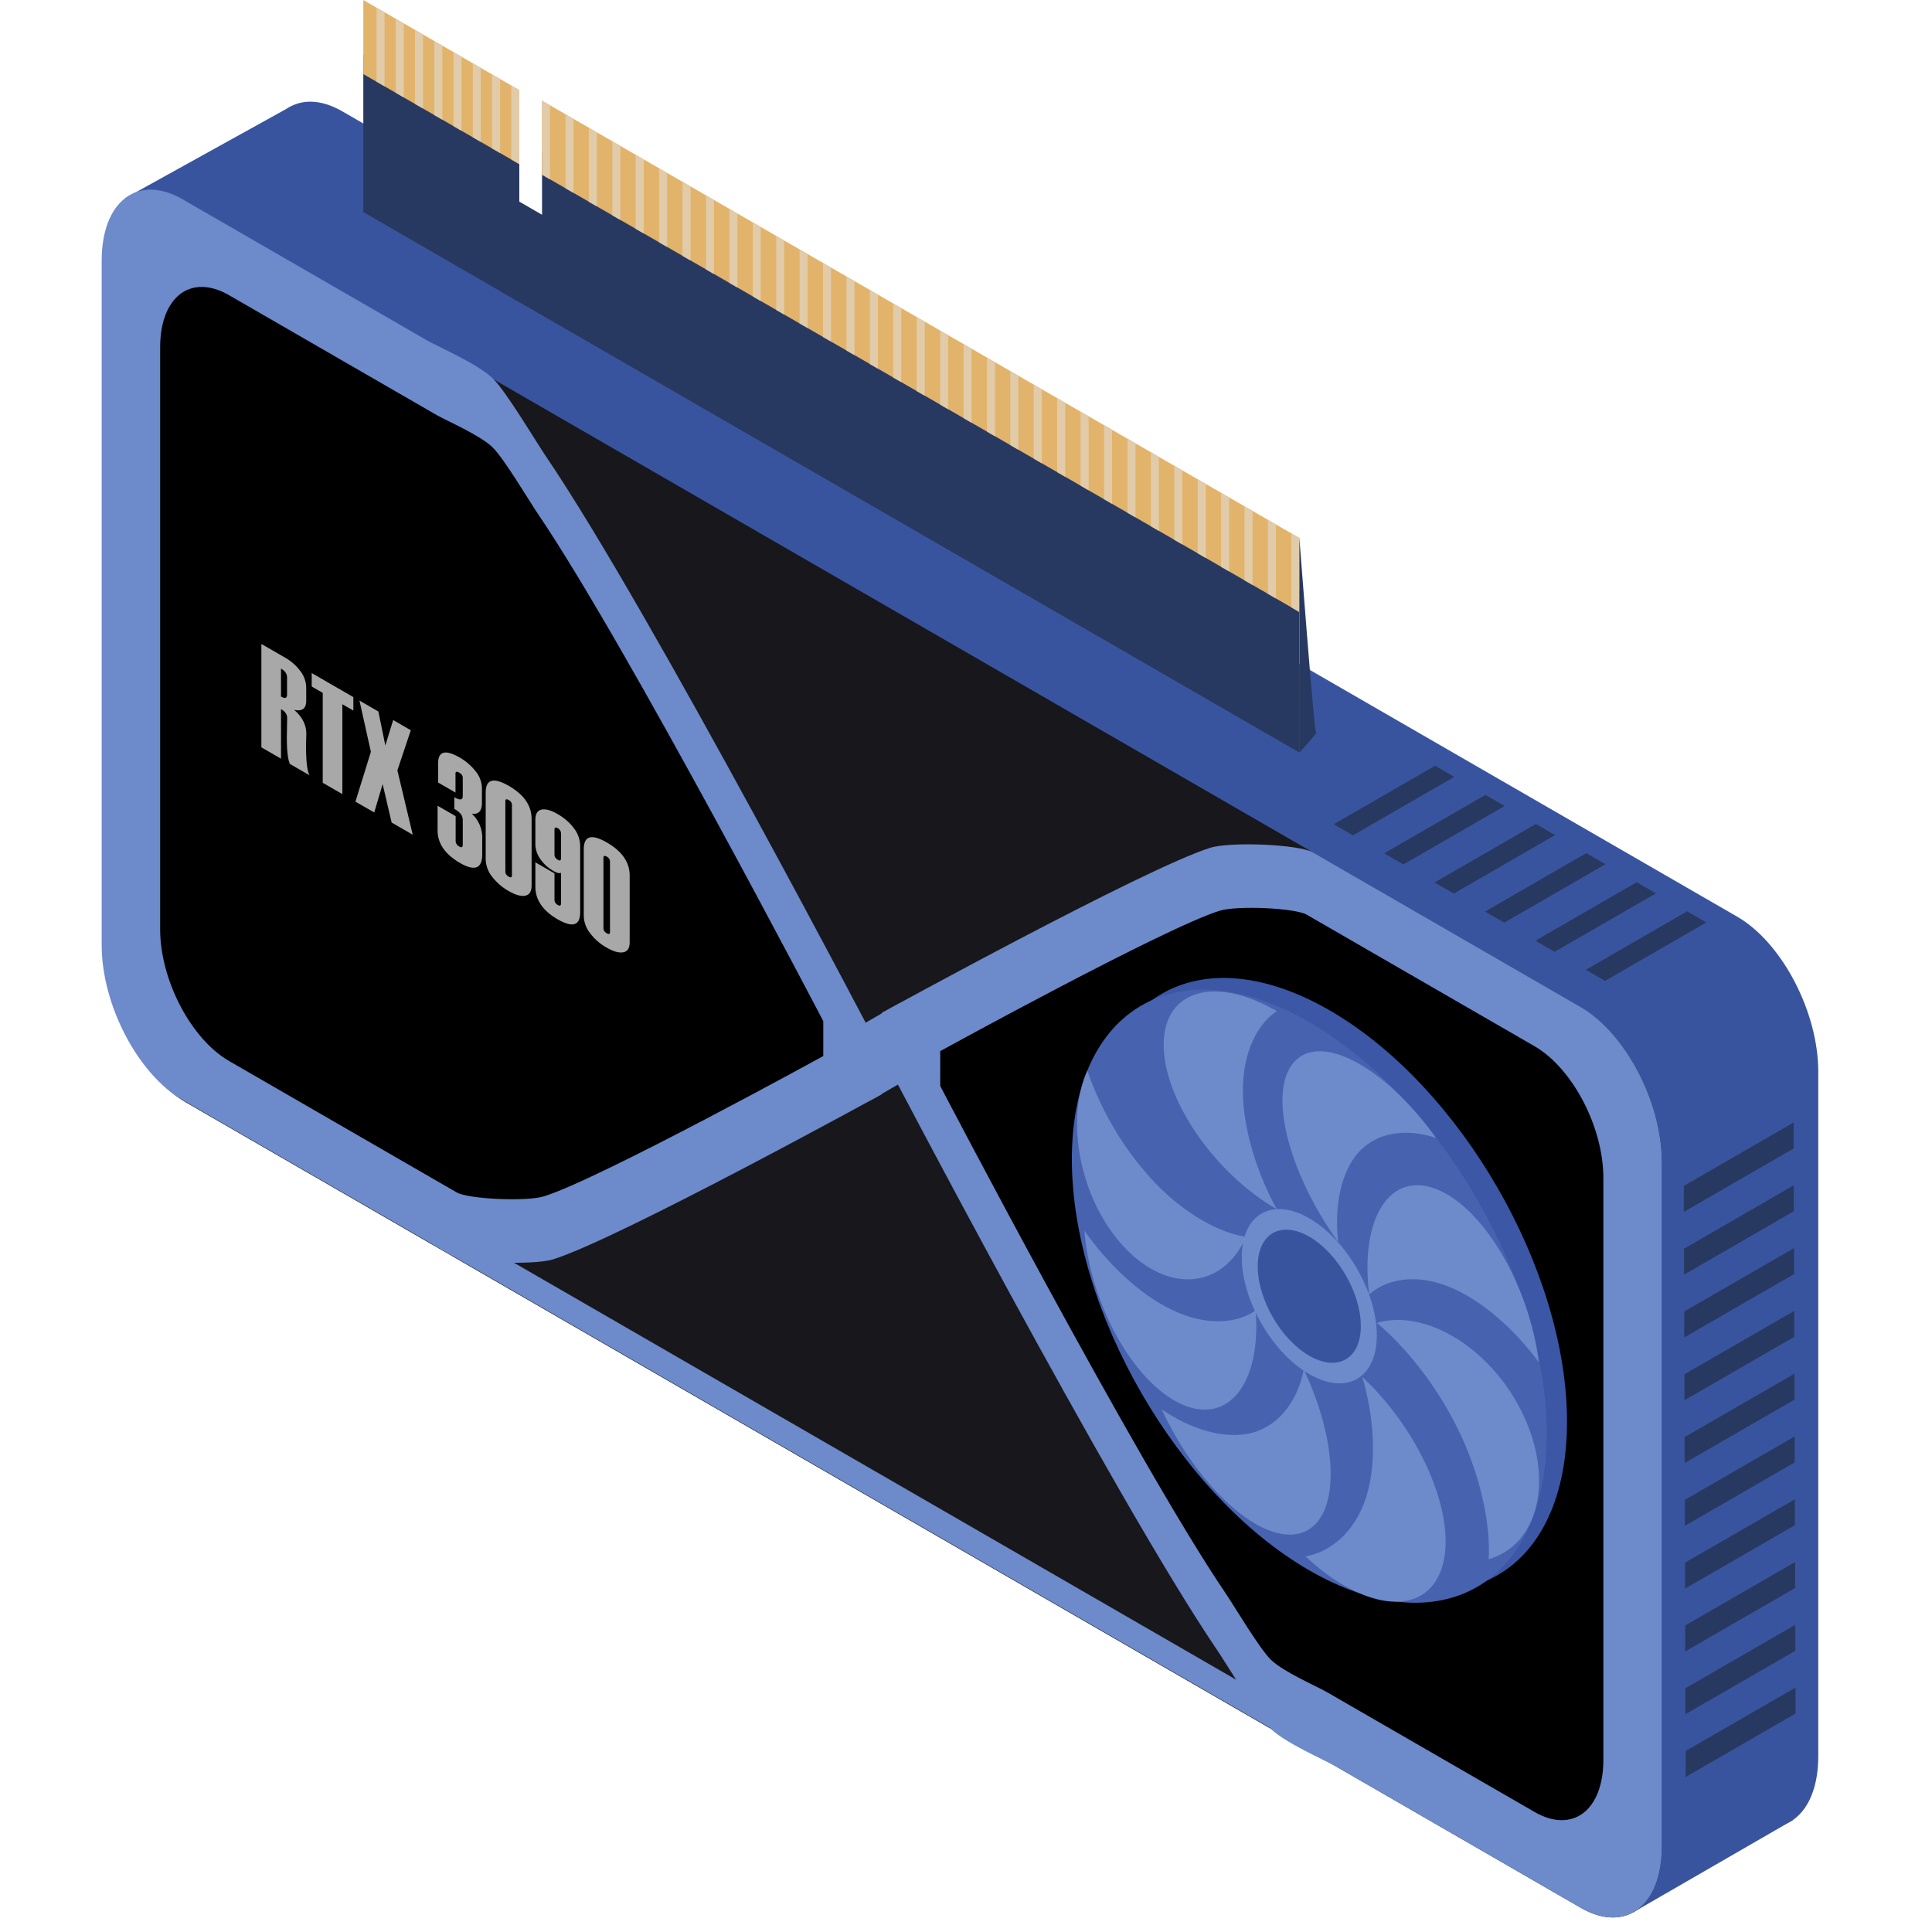 <?xml version="1.0" encoding="UTF-8"?> <svg xmlns="http://www.w3.org/2000/svg" width="800px" height="800px" viewBox="0 0 1024 1024" class="icon" version="1.1"><path d="M963.719 567.97c0-31.636-19.24-68.419-42.954-82.109L181.491 59.042c-23.714-13.689-42.954 0.862-42.954 32.499v362.819c0 31.636 19.24 68.419 42.954 82.109l739.274 426.819c23.714 13.689 42.954-0.889 42.954-32.499V567.97z" fill="#39549F"></path><path d="M66.237 105.095l88.495-49.017 21.235 39.801-37.43 50.58L66.237 105.095zM865.253 1013.787l85.315-49.26-77.393-49.745-7.923 99.005z" fill="#39549F"></path><path d="M880.802 615.828c0-31.609-19.267-68.392-42.981-82.082L98.573 106.927C74.86 93.238 55.592 107.789 55.592 139.399v362.846c0 31.609 19.267 68.392 42.981 82.082l739.247 426.819c23.714 13.689 42.981-0.862 42.981-32.472V615.828z" fill="#18171C"></path><path d="M467.348 558.269s-122.557-234.765-177.907-316.254c-5.309-7.815-21.208-34.654-28.295-41.499-8.003-7.707-28.672-16.546-35.059-20.237L96.849 105.661C73.135 91.971 53.895 106.523 53.895 138.159v362.819c0 31.636 19.24 68.419 42.954 82.109l141.986 81.947c7.249 4.204 43.52 5.821 54.407 2.425 34.439-10.725 174.107-87.471 174.107-87.471v-21.72z m-30.989-17.031s-104.179-199.572-151.229-268.854c-4.527-6.656-18.028-29.453-24.064-35.301-6.791-6.548-24.387-14.067-29.804-17.192L121.398 156.456c-20.157-11.641-36.514 0.728-36.514 27.621v308.467c0 26.867 16.357 58.152 36.514 69.794l120.697 69.686c6.171 3.557 36.999 4.931 46.242 2.048 29.292-9.108 148.022-74.348 148.022-74.348v-18.486z" fill="#6D8ACA"></path><path d="M467.348 558.538s122.557 234.765 177.907 316.254c5.309 7.815 21.208 34.654 28.295 41.526 8.003 7.707 28.672 16.546 35.059 20.237l129.213 74.59c23.714 13.689 42.981-0.862 42.981-32.472V615.828c0-31.609-19.267-68.392-42.981-82.082l-141.959-81.974c-7.249-4.204-43.52-5.821-54.407-2.425-34.439 10.725-174.107 87.471-174.107 87.471v21.72z m30.989 17.031s104.179 199.572 151.229 268.854c4.527 6.656 18.028 29.48 24.064 35.301 6.791 6.548 24.387 14.067 29.804 17.219l109.864 63.407c20.157 11.641 36.514-0.728 36.514-27.621V624.29c0-26.893-16.357-58.152-36.514-69.794l-120.697-69.686c-6.171-3.584-36.999-4.958-46.242-2.075-29.292 9.135-148.022 74.375-148.022 74.375v18.459z" fill="#6D8ACA"></path><path d="M436.359 541.238s-104.179-199.572-151.229-268.854c-4.527-6.656-18.028-29.453-24.064-35.301-6.791-6.548-24.387-14.067-29.804-17.192L121.398 156.456c-20.157-11.641-36.514 0.728-36.514 27.621v308.467c0 26.867 16.357 58.152 36.514 69.794l120.697 69.686c6.171 3.557 36.999 4.931 46.242 2.048 29.292-9.108 148.022-74.348 148.022-74.348v-18.486zM498.338 575.569s104.179 199.572 151.229 268.854c4.527 6.656 18.028 29.48 24.064 35.301 6.791 6.548 24.387 14.067 29.804 17.219l109.864 63.407c20.157 11.641 36.514-0.728 36.514-27.621V624.29c0-26.893-16.357-58.152-36.514-69.794l-120.697-69.686c-6.171-3.584-36.999-4.958-46.242-2.075-29.292 9.135-148.022 74.375-148.022 74.375v18.459z"></path><path d="M476.726 531.699l-34.115 19.699 18.459 32.013 28.672-16.546-13.016-35.166z" fill="#6D8ACA"></path><path d="M164.136 410.947l-10.429-6.009c-1.132-2.21-1.671-6.925-1.671-14.201v-0.081l0.054-3.234 0.108-6.925c0-1.859-1.078-3.422-3.261-4.662v26.274l-10.402-6.009v-54.784l12.854 7.411a26.085 26.085 0 0 1 7.653 6.764 14.713 14.713 0 0 1 3.261 9.243v6.575c0 4.258-2.129 5.901-6.44 4.904 4.312 3.692 6.494 7.949 6.494 12.8l-0.162 5.901c0 8.785 0.647 14.12 1.94 16.034z m-11.992-42.819v-9.054c0-1.913-1.051-3.476-3.207-4.716v14.821c2.156 1.24 3.207 0.889 3.207-1.051zM187.284 376.616l-5.821-3.368v47.643l-10.402-6.009v-47.643l-5.848-3.368v-7.141l22.07 12.746v7.141zM218.759 442.422l-11.183-6.467-4.77-20.372-4.446 15.037-9.971-5.74 8.192-26.408-6.063-27.163 10.024 5.794 3.692 18.028 4.15-13.501 9.351 5.416-7.114 21.261 8.138 34.115zM231.936 427.062l9.566 5.524v12.989c0 1.347 0.62 2.371 1.886 3.099 1.24 0.728 1.886 0.431 1.886-0.916v-12.692a5.982 5.982 0 0 0-0.943-3.503 11.426 11.426 0 0 0-3.53-2.829v-6.171c2.964 1.698 4.473 1.509 4.473-0.647v-9.701c0-1.105-0.647-1.994-1.886-2.722-1.32-0.755-1.967-0.593-1.967 0.512v10.078l-9.216-5.336v-10.159c0-6.467 3.853-7.464 11.614-2.991 3.099 1.805 5.821 4.15 8.138 7.033a14.659 14.659 0 0 1 3.476 9.378v7.518c0 4.392-1.805 6.279-5.416 5.713a17.246 17.246 0 0 1 5.578 13.366v8.138c0 7.626-3.934 9.162-11.749 4.662-7.949-4.608-11.911-10.348-11.911-17.273v-13.069zM257.428 455.384V420.109c0-7.087 4.096-8.273 12.288-3.557 8.03 4.635 12.045 10.483 12.045 17.543v35.247c0 3.153-1.132 4.958-3.395 5.389-2.264 0.431-5.174-0.377-8.731-2.452a28.941 28.941 0 0 1-8.839-7.653 15.333 15.333 0 0 1-3.368-9.243z m13.905 8.596v-37.322c0-1.105-0.566-1.967-1.698-2.614-1.186-0.701-1.779-0.485-1.779 0.593v37.349c0 1.078 0.593 1.967 1.779 2.668 1.132 0.647 1.698 0.431 1.698-0.674zM283.756 457.054l10.132 5.848v13.959c0 1.186 0.593 2.129 1.752 2.803 1.132 0.647 1.698 0.377 1.698-0.808v-16.276c-0.755 0.485-2.129 0.135-4.177-1.051a20.938 20.938 0 0 1-6.791-6.225 13.851 13.851 0 0 1-2.614-7.949v-12.773c0-3.18 1.078-5.012 3.261-5.47 2.183-0.458 5.039 0.323 8.542 2.371 3.584 2.048 6.467 4.581 8.65 7.545a15.36 15.36 0 0 1 3.288 9.189v35.301c0 7.087-3.988 8.327-11.992 3.692-7.842-4.527-11.749-10.294-11.749-17.327v-12.827z m13.581-2.156v-13.15a3.072 3.072 0 0 0-1.698-2.776c-1.159-0.674-1.752-0.404-1.752 0.781v13.15c0 1.186 0.593 2.129 1.752 2.803 1.132 0.647 1.698 0.377 1.698-0.808zM309.41 485.403v-35.274c0-7.114 4.096-8.3 12.288-3.557 8.03 4.635 12.045 10.483 12.045 17.516v35.274c0 3.153-1.132 4.958-3.395 5.363-2.264 0.431-5.174-0.377-8.731-2.425a28.349 28.349 0 0 1-8.839-7.68 15.252 15.252 0 0 1-3.368-9.216z m13.905 8.596v-37.322c0-1.105-0.566-1.967-1.698-2.641-1.186-0.674-1.779-0.458-1.779 0.62v37.322c0 1.105 0.593 1.994 1.779 2.695 1.132 0.647 1.698 0.404 1.698-0.674z" fill="#A8A8A8"></path><path d="M704.728 535.498c69.443 40.098 125.817 137.782 125.817 217.977s-56.374 112.748-125.817 72.65c-69.47-40.098-125.844-137.782-125.844-217.977 0-80.168 56.374-112.748 125.844-72.65z" fill="#3B57A6"></path><path d="M693.949 541.723c69.443 40.098 125.844 137.755 125.844 217.95 0 80.195-56.401 112.748-125.844 72.65s-125.844-137.755-125.844-217.95c0-80.195 56.401-112.748 125.844-72.65z" fill="#4762AF"></path><path d="M693.949 645.713c19.752 11.399 35.786 39.181 35.786 61.979 0 22.797-16.034 32.04-35.786 20.642-19.752-11.399-35.786-39.155-35.786-61.952 0-22.824 16.034-32.067 35.786-20.669z" fill="#6D8ACA"></path><path d="M693.949 655.468c15.091 8.704 27.325 29.912 27.325 47.347 0 17.408-12.234 24.468-27.325 15.764-15.091-8.704-27.325-29.912-27.325-47.32 0-17.435 12.234-24.495 27.325-15.791z" fill="#39549F"></path><path d="M676.756 535.902c-33.118-19.133-59.985-11.102-59.985 17.866 0 28.995 26.867 68.069 59.985 87.175-9.944-17.974-18.001-41.957-18.001-62.922 0-20.938 8.057-35.597 18.001-42.119zM761.182 603.163c-27.055-37.645-60.685-55.835-74.995-40.61-14.336 15.225-3.988 58.125 23.094 95.771-2.075-17.731 0.889-37.026 11.237-48.047 10.348-10.995 26.489-11.965 40.664-7.114z" fill="#6D8ACA"></path><path d="M815.616 722.082c-5.012-40.691-29.238-81.785-54.056-91.729-24.819-9.917-40.879 15.064-35.867 55.754 8.973-8.003 24.307-11.318 42.227-4.123 17.947 7.168 35.705 23.687 47.697 40.098z" fill="#6D8ACA"></path><path d="M789.019 826.422c26.462-7.68 34.654-42.011 18.297-76.584-16.357-34.573-51.119-56.401-77.581-48.694 14.848 12.315 32.202 33.469 44.032 58.449 11.803 25.007 16.276 49.907 15.252 66.829zM691.901 824.913c31.636 29.534 64.054 32.202 72.354 5.955 8.327-26.274-10.617-71.572-42.253-101.133 5.982 19.968 8.138 44.679 2.129 63.65-6.009 18.971-19.24 29.292-32.229 31.528z" fill="#6D8ACA"></path><path d="M615.667 746.954c19.725 42.092 52.655 71.518 73.459 65.698 20.776-5.821 21.639-44.733 1.913-86.824-2.883 15.091-11.938 29.211-26.974 33.442-15.037 4.204-33.684-2.156-48.397-12.315z" fill="#6D8ACA"></path><path d="M574.733 652.207c3.099 38.966 25.923 80.115 50.984 91.81 25.061 11.695 42.873-10.456 39.801-49.448-9.674 6.764-25.6 8.461-43.709 0-18.109-8.435-35.544-25.735-47.077-42.361z" fill="#6D8ACA"></path><path d="M576.323 567.431c-12.207 27.54-3.261 69.659 19.941 93.992 23.202 24.307 51.981 21.693 64.189-5.875-13.474-2.021-31.933-11.507-48.694-29.076a165.834 165.834 0 0 1-35.436-59.042z" fill="#6D8ACA"></path><path d="M275.24 76.665L192.566 28.941v83.483l82.675 47.751V76.665z" fill="#283961"></path><path d="M275.24 47.751L192.566 0v39.262l82.675 47.724V47.751z" fill="#E2B36B"></path><path d="M203.83 6.494L199.572 4.042v39.262l4.258 2.452V6.494zM214.016 12.396L209.758 9.944v39.235l4.258 2.479V12.396zM224.229 18.297L219.971 15.818v39.262l4.258 2.452V18.297zM234.442 24.172L230.157 21.72v39.262l4.285 2.452V24.172zM244.628 30.073l-4.258-2.479v39.262l4.258 2.479V30.073zM254.841 35.948l-4.258-2.452V72.758l4.258 2.452V35.948zM265.054 41.849l-4.285-2.452v39.262l4.285 2.452V41.849zM275.24 47.751l-4.258-2.479v39.262l4.258 2.452V47.751z" fill="#E1CBA9"></path><path d="M287.286 113.826l-22.744-13.15v53.329l22.744 13.123V113.826zM688.694 312.563L287.286 80.788v86.339l401.408 231.747v-86.312z" fill="#283961"></path><path d="M688.694 285.13L287.286 53.356v39.235l401.408 231.774v-39.235z" fill="#E2B36B"></path><path d="M291.544 55.835l-4.258-2.479v39.262l4.258 2.479V55.835zM303.966 63.003l-4.258-2.479v39.262l4.258 2.452V63.003zM316.362 70.144l-4.258-2.452v39.262l4.258 2.452V70.144zM328.785 77.312l-4.258-2.452v39.262l4.258 2.452V77.312zM341.208 84.48l-4.285-2.452v39.262l4.285 2.452V84.48zM353.603 91.648l-4.258-2.452v39.262l4.258 2.452V91.648zM366.026 98.816l-4.285-2.452v39.262l4.285 2.452V98.816zM378.422 105.984l-4.258-2.452v39.235l4.258 2.479V105.984zM390.845 113.152l-4.258-2.452v39.235l4.258 2.479V113.152zM403.24 120.32l-4.258-2.479V157.103l4.258 2.479V120.32zM415.663 127.488l-4.258-2.479v39.262l4.258 2.479V127.488zM428.059 134.656l-4.258-2.479v39.262l4.258 2.452V134.656zM440.482 141.824l-4.258-2.479v39.262l4.258 2.452V141.824zM452.904 148.965l-4.285-2.452v39.262l4.285 2.452V148.965zM465.3 156.133l-4.258-2.452V192.943l4.258 2.452V156.133zM477.723 163.301l-4.285-2.452v39.262l4.285 2.452V163.301zM490.119 170.469l-4.258-2.452v39.262l4.258 2.452V170.469zM502.541 177.637l-4.258-2.452v39.262l4.258 2.452V177.637zM514.937 184.805l-4.258-2.452v39.235l4.258 2.479V184.805zM527.36 191.973l-4.258-2.452v39.235l4.258 2.479V191.973zM539.783 199.141l-4.285-2.479v39.262l4.285 2.479V199.141zM552.179 206.309l-4.258-2.479v39.262l4.258 2.479V206.309zM564.601 213.477l-4.285-2.479v39.262l4.285 2.452V213.477zM576.997 220.645l-4.258-2.479v39.262l4.258 2.452V220.645zM589.42 227.786l-4.258-2.452v39.262l4.258 2.452V227.786zM601.816 234.954l-4.258-2.452v39.262l4.258 2.452V234.954zM614.238 242.122l-4.258-2.452v39.262l4.258 2.452V242.122zM626.634 249.29l-4.258-2.452v39.262l4.258 2.452V249.29zM639.057 256.458l-4.258-2.452v39.262l4.258 2.452V256.458zM651.48 263.626l-4.285-2.452v39.235l4.285 2.479V263.626zM663.875 270.794l-4.258-2.452v39.235l4.258 2.479v-39.262zM676.298 277.962l-4.285-2.479v39.262l4.285 2.479v-39.262zM688.694 285.13l-4.258-2.479v39.262l4.258 2.479v-39.262z" fill="#E1CBA9"></path><path d="M688.694 285.13s7.869 103.235 8.839 103.235c0.943 0-8.839 10.509-8.839 10.509" fill="#283961"></path><path d="M688.694 909.635L229.268 644.365v15.144l459.426 265.27v-15.144z" fill="#6D8ACA"></path><path d="M760.589 405.854l-53.706 31.016 10.213 5.901 53.706-31.016-10.213-5.901zM787.294 421.295l-53.679 30.989 10.213 5.901 53.706-30.989-10.24-5.901zM814.026 436.736l-53.706 30.989 10.24 5.901 53.679-31.016-10.213-5.875zM840.758 452.15l-53.706 31.016 10.213 5.875 53.706-30.989-10.213-5.901zM867.463 467.591l-53.679 30.989 10.213 5.901 53.706-30.989-10.24-5.901zM894.195 483.005l-53.706 31.016 10.24 5.875 53.679-30.989-10.213-5.901zM950.676 594.917l-58.233 33.63v13.797l58.233-33.603v-13.824zM950.784 628.197l-58.233 33.63v13.797l58.233-33.63v-13.797zM950.919 661.477l-58.26 33.63v13.797l58.26-33.63v-13.797zM951.027 694.757L892.766 728.387v13.797l58.26-33.63v-13.797zM951.134 728.037l-58.26 33.63v13.797l58.26-33.63v-13.797zM951.242 761.317L892.982 794.947v13.797l58.26-33.63v-13.797zM951.35 794.597l-58.26 33.63v13.797l58.26-33.63v-13.797zM951.458 827.877l-58.26 33.63v13.797l58.26-33.63v-13.797zM951.565 861.157l-58.26 33.63v13.797l58.26-33.63v-13.797zM951.673 894.437l-58.26 33.603v13.824l58.26-33.63v-13.797z" fill="#283961"></path></svg> 